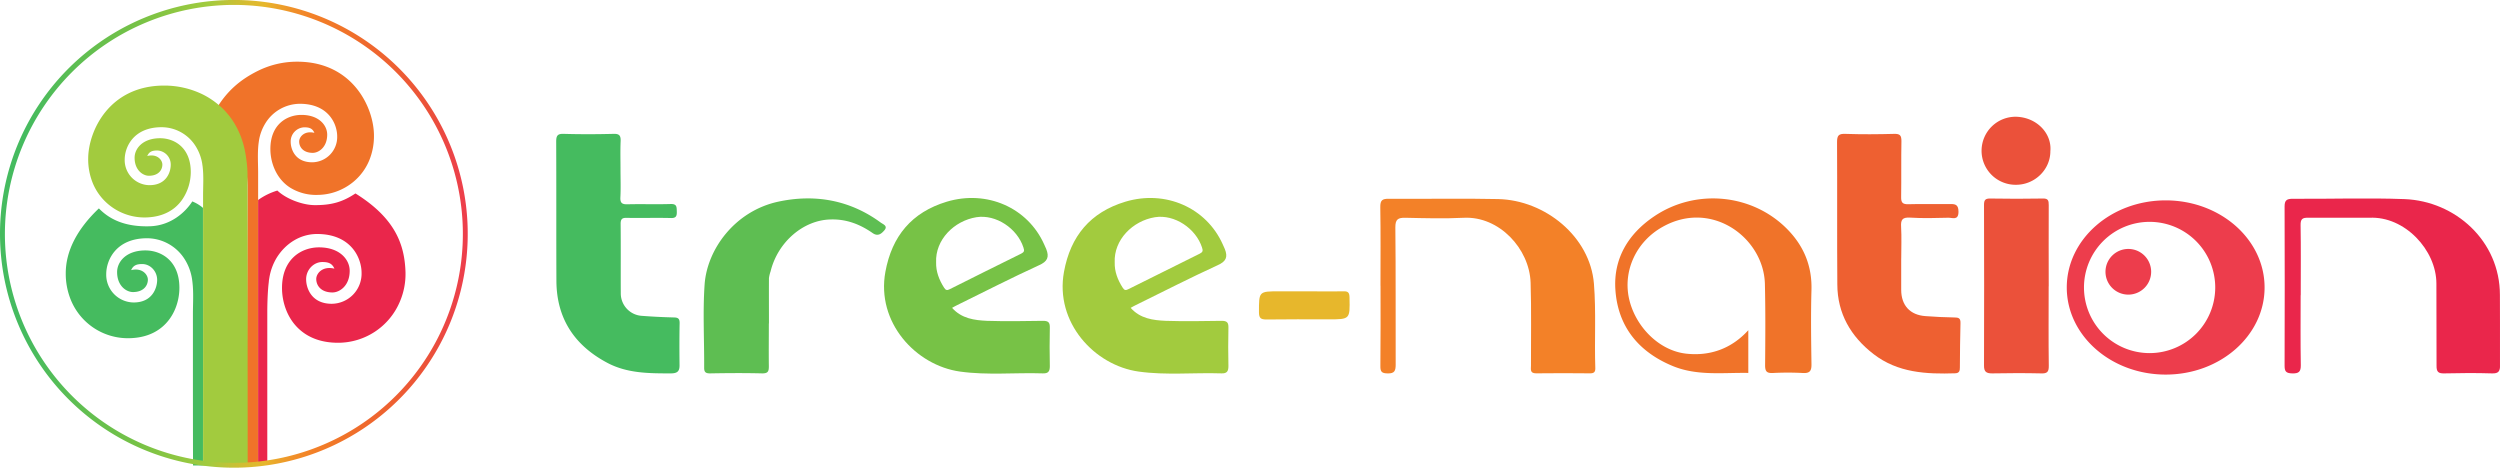 <svg xmlns="http://www.w3.org/2000/svg" xmlns:xlink="http://www.w3.org/1999/xlink" width="1385.94" height="259.28" viewBox="0 0 1385.94 259.28"><defs><style>.cls-1{fill:none;}.cls-2{clip-path:url(#clip-path);}.cls-3{clip-path:url(#clip-path-2);}.cls-4{fill:#ee6031;}.cls-10,.cls-11,.cls-12,.cls-13,.cls-15,.cls-4,.cls-5,.cls-6,.cls-7,.cls-8,.cls-9{fill-rule:evenodd;}.cls-5{fill:#45bb5f;}.cls-6{fill:#ea264b;}.cls-7{fill:#f38128;}.cls-8{fill:#77c246;}.cls-9{fill:#a2cb3e;}.cls-10{fill:#5ebe52;}.cls-11{fill:#eb513a;}.cls-12{fill:#e7b72c;}.cls-13{fill:#ed3d4c;}.cls-14,.cls-15{fill:#f07329;}.cls-16{fill:url(#linear-gradient);}</style><clipPath id="clip-path" transform="translate(-6506.77 -7051.45)"><rect class="cls-1" x="6505.41" y="7050.09" width="1387.29" height="262"/></clipPath><clipPath id="clip-path-2" transform="translate(-6506.77 -7051.45)"><rect class="cls-1" x="4589.4" y="5713.15" width="5219.34" height="2935.88"/></clipPath><linearGradient id="linear-gradient" x1="6234.95" y1="6648.49" x2="6237.66" y2="6648.49" gradientTransform="matrix(96.39, 0, 0, -96.39, -594466.75, 648013.41)" gradientUnits="userSpaceOnUse"><stop offset="0" stop-color="#45bb5f"/><stop offset="0.11" stop-color="#5ebe52"/><stop offset="0.24" stop-color="#77c246"/><stop offset="0.39" stop-color="#a2cb3e"/><stop offset="0.43" stop-color="#bfc337"/><stop offset="0.48" stop-color="#dcba2f"/><stop offset="0.51" stop-color="#e7b72c"/><stop offset="0.51" stop-color="#e8b42c"/><stop offset="0.57" stop-color="#f08f29"/><stop offset="0.61" stop-color="#f38128"/><stop offset="0.62" stop-color="#f27e28"/><stop offset="0.68" stop-color="#f07329"/><stop offset="0.72" stop-color="#ef692d"/><stop offset="0.78" stop-color="#ee6031"/><stop offset="0.81" stop-color="#ed5935"/><stop offset="0.86" stop-color="#eb513a"/><stop offset="0.9" stop-color="#ec4545"/><stop offset="0.94" stop-color="#ed3d4c"/><stop offset="0.97" stop-color="#eb2c4b"/><stop offset="1" stop-color="#ea264b"/></linearGradient></defs><g id="Layer_3" data-name="Layer 3"><g class="cls-2"><g class="cls-3"><path class="cls-4" d="M7560.75,7194.71c0,5.76,0,11.59,0,17.41,0,8.6,4.89,14,13.52,14.58,5.3.42,10.6.63,15.88.74,2.29,0,3.56.3,3.47,3.09-.26,8.23-.24,16.41-.34,24.66,0,1.76-.27,3.11-2.58,3.2-16.05.53-31.84-.25-45.31-10.67-12.62-9.76-20-22.47-20.05-38.6-.2-26.28,0-52.6-.15-78.93,0-3.67.94-4.66,4.58-4.53,9,.31,18.06.25,27.11,0,3.26-.08,4,.93,4,4-.2,10.29,0,20.66-.16,31-.07,3.15.85,4.07,4,4,7.41-.23,14.86,0,22.27-.08,3.09-.05,5.55-.3,5.52,4.24,0,5.06-3.41,3.26-5.64,3.33-7.1.18-14.23.38-21.32-.07-4.25-.21-5.08,1.27-4.85,5.13.32,5.77.07,11.65.07,17.46" transform="translate(-6506.77 -7051.45)"/><path class="cls-5" d="M6850.76,7145.31c0,5.13.21,10.3-.06,15.47-.2,3.38,1.1,4,4.1,3.92,7.91-.2,15.82.11,23.74-.15,3.54-.11,3.35,1.66,3.43,4.14s-.36,3.73-3.32,3.63c-8.09-.2-16.16.05-24.24-.09-2.61-.1-3.6.51-3.57,3.39.13,12.74,0,25.48.08,38.25a12.46,12.46,0,0,0,11.88,12.69c5.76.44,11.56.73,17.34.87,2.45,0,3.45.58,3.4,3.22-.16,7.71-.13,15.48-.05,23.25.05,3.43-1.26,4.54-4.84,4.55-11.94,0-23.85,0-34.75-5.62-18.49-9.64-28.61-24.64-28.67-45.8-.12-25.64,0-51.31-.12-77,0-3.27.65-4.49,4.18-4.37,9.19.27,18.41.24,27.61,0,3.32-.11,4.06,1.08,3.93,4.12-.22,5.15-.07,10.34-.07,15.51" transform="translate(-6506.77 -7051.45)"/><path class="cls-6" d="M7782.19,7215.12c0,12.91-.14,25.81.09,38.72.05,3.65-1.05,4.7-4.68,4.62s-4.34-1.17-4.31-4.45c.1-29.39.1-58.7,0-88.13,0-3.45,1.25-4.23,4.5-4.23,20.66.15,41.35-.59,62,.18,28.11,1.09,52.87,23.13,52.87,53.13,0,13.24.1,25.22.1,38.75,0,3.4-.69,4.88-4.52,4.74-8.88-.28-17.52-.21-26.37,0-3.37.1-4.38-.84-4.34-4.26,0-17.73-.08-26.33-.08-45.5,0-18.63-17.6-37.5-37.12-36.52-21.56,0-13.45,0-33.89,0-3.27-.1-4.35.67-4.28,4.16.22,12.89.08,25.81.08,38.74" transform="translate(-6506.77 -7051.45)"/><path class="cls-7" d="M7272.07,7209.87c0-14.53.15-29-.1-43.53-.07-4,1.19-4.75,4.86-4.69,20.17.16,40.34-.3,60.52.16,25.93.6,50.92,20.74,53.06,46.91,1.25,15.6.23,31.21.76,46.85.05,2.06-.71,2.85-2.82,2.85-10-.09-20-.14-30,0-3.52,0-2.85-2.24-2.85-4.24-.06-15.34.29-30.64-.2-46-.61-18.88-17.44-36.91-36.92-36-10.78.53-21.62.25-32.43,0-4.24-.1-5.67.88-5.63,5.41.27,25.38.1,50.69.18,76,0,3.29-.57,5-4.48,4.87-3.16-.05-4.06-.85-4-4.05.17-14.83.08-29.67.08-44.55" transform="translate(-6506.77 -7051.45)"/><path class="cls-8" d="M7034.62,7222.16c5.26,5.91,12.35,6.83,19.35,7.15,10.33.33,20.65.16,31,0,3,0,3.87.89,3.8,3.83-.16,7.09-.15,14.21,0,21.3,0,2.84-.82,4.11-3.88,4-15.28-.51-30.66,1.13-45.9-1-24.51-3.42-46.52-27.26-41.38-55.3,3.62-19.8,14.6-33,34-38.87,22.28-6.69,44.9,3.3,54,23.61.39.92.8,1.74,1.17,2.63,1.76,4.46.73,6.9-4.05,9-15.27,7-30.21,14.65-45.26,22.05-.88.4-1.69.9-2.81,1.5m-8.93-25.11c-.12,4.9,1.59,9.58,4.43,14,.93,1.44,1.63,1.58,3.17.8,13.14-6.61,26.37-13.18,39.58-19.7,1.62-.83,1.87-1.53,1.24-3.35-3.42-10.64-15.25-18.54-26.08-16.84-12.39,2-22.9,12.54-22.34,25.06" transform="translate(-6506.77 -7051.45)"/><path class="cls-9" d="M7133.62,7222.16c5.27,5.91,12.35,6.83,19.36,7.15,10.32.33,20.64.16,31,0,3,0,3.87.89,3.8,3.83-.16,7.09-.15,14.21,0,21.3,0,2.84-.82,4.11-3.88,4-15.28-.51-30.68,1.13-45.89-1-24.52-3.42-46.53-27.26-41.39-55.3,3.61-19.8,14.59-33,34-38.87,22.29-6.69,44.9,3.3,54,23.61.39.92.8,1.74,1.17,2.63,1.76,4.46.73,6.9-4.06,9-15.25,7-30.21,14.65-45.26,22.05-.87.4-1.7.9-2.81,1.5m-8.92-25.11c-.14,4.9,1.58,9.58,4.43,14,.93,1.44,1.63,1.58,3.16.8q19.74-9.91,39.6-19.7c1.6-.83,1.85-1.53,1.23-3.35-3.43-10.64-15.25-18.54-26.07-16.84-12.4,2-22.91,12.54-22.35,25.06" transform="translate(-6506.77 -7051.45)"/><path class="cls-10" d="M6933,7230.72c0,7.92-.1,15.85,0,23.73,0,2.75-.36,4-3.6,4-9.68-.25-19.38-.18-29,0-2.6,0-3.29-.83-3.26-3.3.09-15.35-.8-30.77.25-46,1.36-19.51,16.79-40.7,40.84-45.9,20.17-4.33,39.66-1,56.79,11.59,1.39,1,4.11,1.86,2,4.32-1.65,1.9-3.58,3.54-6.5,1.49-7-4.88-14.59-7.83-23.38-7.53-15,.36-29.2,12.48-33.19,28.82a18.12,18.12,0,0,0-.89,3.7c-.05,8.37,0,16.74,0,25.16" transform="translate(-6506.77 -7051.45)"/><path class="cls-11" d="M7643.44,7135.31c0,10.21-8.7,18.66-19.19,18.58a18.86,18.86,0,1,1,.52-37.71c11.35.47,19.59,9.39,18.67,19.13" transform="translate(-6506.77 -7051.45)"/><path class="cls-11" d="M7642.5,7210.14c0,14.74-.13,29.4.07,44.08.05,3.45-.92,4.36-4.3,4.23-9-.21-18.07-.17-27.11,0-3.26,0-4.54-.91-4.5-4.38q.14-44.52,0-89.07c0-2.79.81-3.53,3.52-3.49q14.52.26,29.06,0c3-.08,3.31,1.12,3.3,3.63-.09,15,0,30,0,45" transform="translate(-6506.77 -7051.45)"/><path class="cls-12" d="M7229.65,7212.94c7.2,0,14.49.15,21.71,0,2.73-.11,3.52.67,3.55,3.47.26,12.09.34,12.08-11.75,12.08-11.47,0-22.86-.1-34.28.08-3.09,0-4.17-.71-4.17-4,0-11.62-.16-11.62,11.39-11.62Z" transform="translate(-6506.77 -7051.45)"/><path class="cls-13" d="M7707.38,7162.53c-30.28,0-54.84,21.63-54.84,48.29s24.56,48.29,54.84,48.29,54.82-21.63,54.82-48.29-24.54-48.29-54.82-48.29m-8.91,84.67a36.38,36.38,0,1,1,36.37-36.38,36.39,36.39,0,0,1-36.37,36.38" transform="translate(-6506.77 -7051.45)"/><path class="cls-13" d="M7674,7202.12a12.66,12.66,0,1,1,12.65,12.66,12.66,12.66,0,0,1-12.65-12.66" transform="translate(-6506.77 -7051.45)"/><path class="cls-14" d="M7511,7212.25c.39-13.28-4.22-24.4-13.34-33.68-19.32-19.72-50.85-22.84-74-7.08-14.22,9.63-22.55,23.33-21.35,40.67,1.41,20.48,13,34.48,31.89,42.25,13.53,5.54,27.78,3.54,41.79,3.78V7234.5c-9.25,10.21-21.17,14.49-34.52,13-15.39-1.75-28.62-15.63-31.75-31.23-3-15.12,4.24-30.89,18.66-39,27.38-15.49,56.27,6.15,56.81,31.7.35,15,.25,30,.11,45,0,3.5,1,4.41,4.36,4.26a156,156,0,0,1,16.47,0c3.9.22,4.94-1.06,4.88-4.9-.2-13.72-.4-27.48,0-41.16" transform="translate(-6506.77 -7051.45)"/><path class="cls-5" d="M6613.34,7163.17c-3.95,6.12-12,13.37-23.51,13.72-14.38.43-22.78-4.28-28.24-9.91-12.27,11.65-18.37,23.88-18.37,35.94a38.52,38.52,0,0,0,3,15.24,34.18,34.18,0,0,0,31.44,20.79c8.19,0,14.29-2.38,18.72-6,7.07-5.75,9.84-14.62,9.84-21.93,0-15.05-10.11-20.74-18.86-20.74-10.61,0-15.67,6.26-15.67,12,0,7.71,5.17,11.08,8.77,11.08,5.8,0,8.28-3.5,8.28-6.87,0-2.86-3.22-6.78-9.27-5.28,1.22-2.86,3.38-3.38,6.15-3.38,4.45,0,8.27,3.94,8.27,8.79,0,4.4-2.61,12.51-13,12.51a15.36,15.36,0,0,1-15.23-15.71c0-7.81,5.46-19.89,22.69-19.89a24.77,24.77,0,0,1,21,11.95,28.79,28.79,0,0,1,3.8,10.13c.1.63.19,1.25.26,1.87.76,6,.31,12,.31,18,0,48,0,58.89.06,84h5.51c.05-49.25,0-96.27,0-142.78a21,21,0,0,0-5.94-3.59" transform="translate(-6506.77 -7051.45)"/><path class="cls-6" d="M6655.79,7207.45c.08-.68.19-1.36.3-2a31.23,31.23,0,0,1,4-11c5.13-8.34,13.47-13.28,22.47-13.28,18.73,0,24.66,13.13,24.66,21.61a16.7,16.7,0,0,1-16.54,17.08c-11.36,0-14.2-8.82-14.2-13.6,0-5.26,4.16-9.55,9-9.55,3,0,5.36.57,6.68,3.68-6.57-1.62-10.07,2.62-10.07,5.73,0,3.67,2.7,7.46,9,7.46,3.92,0,9.54-3.67,9.54-12,0-6.19-5.48-13-17-13-9.5,0-20.52,6.2-20.52,22.55,0,7.94,3,17.59,10.71,23.83,4.81,3.92,11.44,6.51,20.35,6.51a37.2,37.2,0,0,0,34.19-22.6,38.9,38.9,0,0,0,3.21-16.56c-.49-15.52-5.89-30-27.75-43.62-6.92,4.61-13.12,6.59-22.89,6.47-5.87-.06-15-3-20.4-8.07a36.47,36.47,0,0,0-10.68,5.24c0,46.73,0,99,0,146.75h5.1l0-85.09s0-9.86.86-16.41" transform="translate(-6506.77 -7051.45)"/><path class="cls-15" d="M6649.87,7163.1c0-5.33,0-10.62,0-15.85,0-5.47-.42-10.94.26-16.43l.24-1.71a26.17,26.17,0,0,1,3.47-9.23,22.59,22.59,0,0,1,19.18-10.89c15.71,0,20.68,11,20.68,18.12a14,14,0,0,1-13.86,14.31c-9.55,0-11.92-7.38-11.92-11.39a7.85,7.85,0,0,1,7.54-8c2.55,0,4.5.46,5.6,3.07-5.5-1.36-8.44,2.2-8.44,4.81,0,3.08,2.27,6.28,7.54,6.28,3.27,0,8-3.1,8-10.11,0-5.2-4.61-10.93-14.28-10.93-8,0-17.22,5.2-17.22,18.92,0,6.66,2.54,14.75,9,20,.63.5,1.32,1,2,1.43a27.23,27.23,0,0,0,15.05,4,31.37,31.37,0,0,0,15.39-4.1,30.75,30.75,0,0,0,13.29-14.85,35.43,35.43,0,0,0,2.7-13.9c0-15.39-11.67-41-42.54-41a48.79,48.79,0,0,0-21.64,5c-9.55,4.73-17.73,11.19-24.18,22.81.44.39,2,1.57,2.48,2a48.11,48.11,0,0,1,14.84,28.67c.11.72.2,1.45.29,2.19a73.48,73.48,0,0,1,.63,8v10.73l-.48,143.95,6.3-.18s0-95.81,0-145.76" transform="translate(-6506.77 -7051.45)"/><path class="cls-9" d="M6644,7148.54a59.35,59.35,0,0,0-.47-7.2c-.09-.74-.19-1.47-.29-2.18-1.58-12.26-6.67-21.57-13.64-28.14-.44-.41-.91-.8-1.37-1.19a43.72,43.72,0,0,0-9-6,48.51,48.51,0,0,0-21.45-4.94c-30.56,0-42.12,25.35-42.12,40.59a35.09,35.09,0,0,0,2.66,13.76,30.57,30.57,0,0,0,7.59,10.68,31.2,31.2,0,0,0,20.83,8.09c7.4,0,12.9-2.15,16.9-5.4a22.39,22.39,0,0,0,4.72-5.38,27.29,27.29,0,0,0,4.17-14.42c0-13.58-9.15-18.73-17-18.73-9.59,0-14.14,5.66-14.14,10.81,0,6.95,4.67,10,7.92,10,5.23,0,7.47-3.15,7.47-6.2,0-2.58-2.91-6.12-8.37-4.76,1.11-2.58,3-3.05,5.54-3.05a7.77,7.77,0,0,1,7.47,7.93c0,4-2.34,11.29-11.79,11.29a13.86,13.86,0,0,1-13.73-14.19c0-7,4.93-17.94,20.49-17.94a22.33,22.33,0,0,1,19,10.78,26.06,26.06,0,0,1,3.44,9.15c.09.56.16,1.12.25,1.69.68,5.44.27,10.85.27,16.27v6.92q0,69.77,0,142.78h24.73Z" transform="translate(-6506.77 -7051.45)"/><path class="cls-16" d="M6508.13,7181.09h-1.36a129.65,129.65,0,1,1,129.65,129.64,129.65,129.65,0,0,1-129.65-129.64h2.72a126.94,126.94,0,1,0,126.93-126.92,127.09,127.09,0,0,0-126.93,126.92Z" transform="translate(-6506.77 -7051.45)"/></g></g></g></svg>